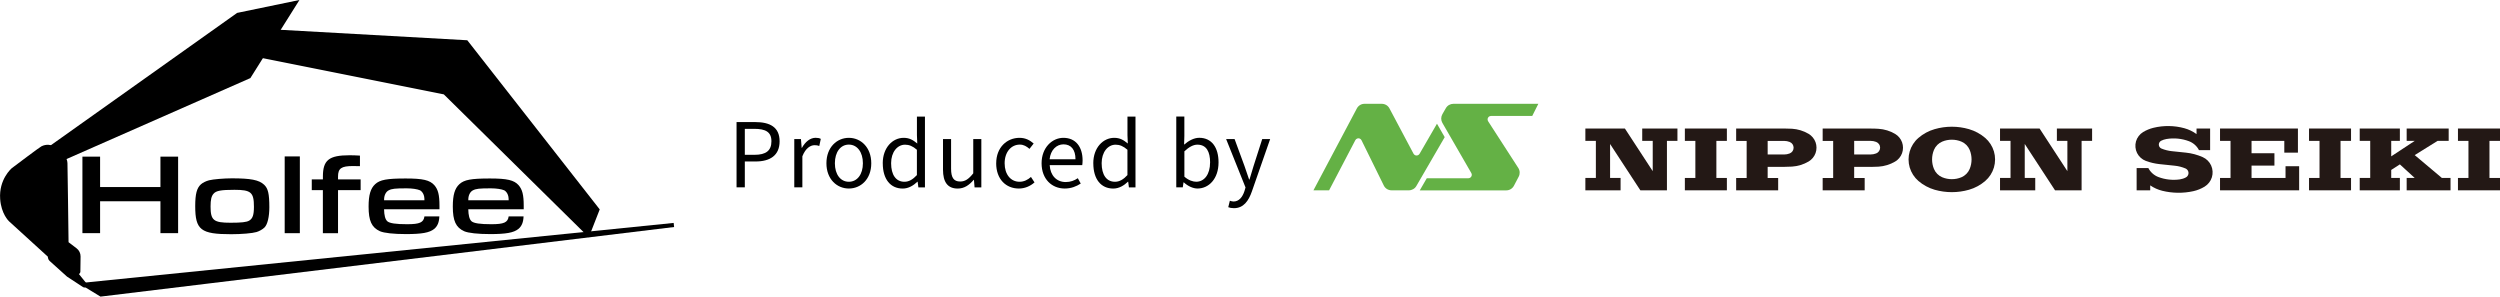 <?xml version="1.0" encoding="UTF-8"?><svg id="b" xmlns="http://www.w3.org/2000/svg" viewBox="0 0 794.99 94.32"><defs><style>.d{fill:#231815;}.e{fill:#64b145;}</style></defs><g id="c"><path d="M26.21,49.81h5.62v9.67h19.19v-9.67h5.62v24.33h-5.62v-10.14h-19.19v10.14h-5.62v-24.33Z"/><path d="M83.97,58.72c1.28,1.2,1.68,2.88,1.68,7.19,0,3.03-.58,5.47-1.53,6.42-.62.62-1.68,1.2-2.55,1.46-1.35.4-4.74.69-8.03.69-9.7,0-11.46-1.35-11.46-8.94,0-3.87.51-5.76,1.82-6.93.62-.55,1.61-1.02,2.59-1.28,1.28-.33,4.78-.62,7.22-.62,6.02,0,8.65.51,10.25,2.01ZM67.91,61.6c-.69.77-.95,1.9-.95,4.05,0,4.41.95,5.18,6.35,5.18,3.47,0,5.07-.18,5.91-.66,1.13-.66,1.53-1.82,1.53-4.41,0-4.6-.91-5.4-6.2-5.4-4.27,0-5.84.29-6.64,1.24Z"/><path d="M90.53,49.74h4.82v24.41h-4.82v-24.41Z"/><path d="M102.68,60.47h-3.54v-3.43h3.54v-.88c0-5.25,1.9-6.79,8.5-6.79,1.13,0,2.01.04,3.28.11v3.36c-.98-.04-1.53-.04-2.23-.04-3.69,0-4.74.73-4.74,3.36v.88h7.19v3.43h-7.19v13.68h-4.82v-13.68Z"/><path d="M122.13,66.52c.04,1.97.36,3.21,1.02,3.83.73.66,2.74.95,6.31.95,4.01,0,5.25-.55,5.51-2.48h4.74c-.07,1.86-.58,3.1-1.64,3.98-1.5,1.2-3.9,1.64-8.97,1.64-3.9,0-6.97-.33-8.28-.91-2.63-1.2-3.61-3.28-3.61-7.84,0-3.68.62-5.76,2.08-7.11,1.53-1.42,3.76-1.82,9.7-1.82,5.51,0,7.66.51,9.12,2.12,1.2,1.39,1.64,3.06,1.64,6.53v1.13h-17.62ZM134.97,63.68c0-.98-.11-1.53-.44-2.15-.26-.47-.62-.84-.98-1.02-.84-.36-2.44-.62-4.23-.62-3.69,0-4.74.11-5.76.66-.88.47-1.42,1.61-1.42,2.92v.22h12.84Z"/><path d="M148.91,66.52c.04,1.97.36,3.21,1.02,3.83.73.66,2.74.95,6.31.95,4.01,0,5.25-.55,5.51-2.48h4.74c-.07,1.86-.58,3.1-1.64,3.98-1.5,1.2-3.9,1.64-8.97,1.64-3.9,0-6.97-.33-8.28-.91-2.63-1.2-3.61-3.28-3.61-7.84,0-3.68.62-5.76,2.08-7.11,1.53-1.42,3.76-1.82,9.71-1.82,5.51,0,7.66.51,9.12,2.12,1.2,1.39,1.64,3.06,1.64,6.53v1.13h-17.62ZM161.75,63.68c0-.98-.11-1.53-.44-2.15-.26-.47-.62-.84-.98-1.02-.84-.36-2.44-.62-4.23-.62-3.69,0-4.74.11-5.76.66-.88.47-1.42,1.61-1.42,2.92v.22h12.84Z"/><path d="M26.84,91.42c-.15,0-.31-.04-.44-.13l-5.09-3.33-5.55-5c-.27-.25-.45-.59-.5-.95l-.05-.39-12.34-11.25c-.11-.1-2.49-2.38-2.82-7.1-.44-6.22,3.56-9.67,3.73-9.81,1.48-1.12,8.76-6.6,9.38-6.92,1.51-.78,3.21-.64,4.41.38,1.08.91,2.57,2.39,3.08,2.97.42.48.75.93.8,1.96.05.97.31,22.17.35,25.17l2.57,1.96c.8.61,1.26,1.57,1.25,2.57l-.06,4.81c0,.33-.19.63-.47.78l2.4,2.98c.25.31.24.75-.03,1.05-.16.17-.38.27-.6.27Z"/><path d="M27.11,90.19h0s0,0,0,0Z"/><polygon points="20.01 51.08 15.53 46.64 75.41 4.1 95.22 0 79.62 24.83 79.44 24.91 20.01 51.08"/><polygon points="187.24 75.46 141.13 30.01 81.88 18.16 87.79 9.4 148.6 12.8 190.71 66.59 187.24 75.46"/><polygon points="31.96 94.32 24.97 90.06 214.22 70.89 214.36 72.19 31.96 94.32"/><path d="M234.22,38.82h5.94c4.64,0,7.75,1.58,7.75,6.11s-3.08,6.42-7.64,6.42h-3.42v8.23h-2.63v-20.76ZM239.93,49.23c3.65,0,5.38-1.33,5.38-4.3s-1.84-3.96-5.49-3.96h-2.97v8.26h3.08Z"/><path d="M252.58,44.22h2.12l.23,2.8h.08c1.08-1.95,2.63-3.2,4.36-3.2.68,0,1.16.09,1.64.34l-.48,2.26c-.51-.2-.88-.25-1.5-.25-1.27,0-2.86.91-3.88,3.54v9.87h-2.57v-15.36Z"/><path d="M262.8,51.92c0-5.12,3.37-8.09,7.13-8.09s7.13,2.97,7.13,8.09-3.37,8.03-7.13,8.03-7.13-2.94-7.13-8.03ZM274.4,51.92c0-3.54-1.81-5.94-4.47-5.94s-4.44,2.4-4.44,5.94,1.78,5.88,4.44,5.88,4.47-2.35,4.47-5.88Z"/><path d="M280.71,51.92c0-4.98,3.14-8.09,6.65-8.09,1.81,0,2.97.68,4.33,1.81l-.11-2.66v-5.91h2.55v22.52h-2.09l-.23-1.81h-.08c-1.22,1.19-2.83,2.18-4.67,2.18-3.85,0-6.34-2.91-6.34-8.03ZM291.57,55.68v-8.06c-1.33-1.16-2.49-1.61-3.76-1.61-2.49,0-4.44,2.38-4.44,5.88,0,3.71,1.53,5.91,4.24,5.91,1.41,0,2.66-.71,3.96-2.12Z"/><path d="M299.87,53.96v-9.73h2.57v9.42c0,2.86.85,4.07,2.89,4.07,1.58,0,2.69-.76,4.16-2.6v-10.89h2.57v15.36h-2.15l-.2-2.4h-.08c-1.44,1.67-2.97,2.77-5.09,2.77-3.22,0-4.67-2.09-4.67-6Z"/><path d="M316.79,51.92c0-5.12,3.48-8.09,7.41-8.09,2.01,0,3.4.85,4.5,1.81l-1.33,1.7c-.91-.79-1.84-1.36-3.06-1.36-2.8,0-4.84,2.4-4.84,5.94s1.92,5.88,4.75,5.88c1.41,0,2.66-.65,3.62-1.53l1.13,1.73c-1.39,1.24-3.14,1.95-4.98,1.95-4.07,0-7.21-2.94-7.21-8.03Z"/><path d="M331.22,51.92c0-4.98,3.37-8.09,6.93-8.09,3.9,0,6.11,2.83,6.11,7.21,0,.57-.06,1.1-.11,1.47h-10.35c.17,3.28,2.18,5.38,5.09,5.38,1.5,0,2.72-.45,3.85-1.22l.93,1.7c-1.36.88-3,1.58-5.09,1.58-4.07,0-7.36-2.97-7.36-8.03ZM342,50.65c0-3.08-1.41-4.75-3.82-4.75-2.18,0-4.1,1.75-4.41,4.75h8.23Z"/><path d="M347.66,51.92c0-4.98,3.14-8.09,6.65-8.09,1.81,0,2.97.68,4.33,1.81l-.11-2.66v-5.91h2.55v22.52h-2.09l-.23-1.81h-.08c-1.22,1.19-2.83,2.18-4.67,2.18-3.85,0-6.34-2.91-6.34-8.03ZM358.52,55.68v-8.06c-1.33-1.16-2.49-1.61-3.76-1.61-2.49,0-4.44,2.38-4.44,5.88,0,3.71,1.53,5.91,4.24,5.91,1.41,0,2.66-.71,3.96-2.12Z"/><path d="M376.46,58h-.11l-.23,1.58h-2.07v-22.52h2.57v6.17l-.08,2.77c1.39-1.22,3.11-2.18,4.81-2.18,3.99,0,6.14,3.11,6.14,7.81,0,5.29-3.14,8.32-6.68,8.32-1.41,0-3.03-.73-4.36-1.95ZM384.81,51.69c0-3.39-1.13-5.69-4.05-5.69-1.3,0-2.66.74-4.13,2.12v8.06c1.36,1.19,2.74,1.61,3.76,1.61,2.55,0,4.41-2.29,4.41-6.11Z"/><path d="M390.58,65.89l.51-2.06c.31.11.76.25,1.16.25,1.75,0,2.86-1.41,3.48-3.31l.34-1.16-6.17-15.39h2.69l3.14,8.54c.45,1.33.99,2.91,1.47,4.3h.14c.42-1.39.88-2.94,1.3-4.3l2.74-8.54h2.52l-5.8,16.63c-1.05,3.03-2.66,5.35-5.71,5.35-.74,0-1.33-.11-1.81-.31Z"/><path class="e" d="M417.67,60.52l13.81-26.05c.23-.44.59-.81,1.01-1.07.42-.26.92-.39,1.42-.39h5.5c.5,0,.99.14,1.42.39.43.26.78.63,1.01,1.07l7.65,14.4c.12.23.33.41.57.51.24.09.52.1.77.01.25-.09.46-.26.59-.49l5.53-9.56,2.46,4.27-9.02,15.54c-.24.42-.59.77-1.01,1-.41.24-.89.37-1.37.37h-5.51c-.51,0-1.02-.15-1.45-.41-.43-.27-.79-.66-1.01-1.12l-7.09-14.4c-.12-.24-.33-.44-.58-.54-.25-.1-.54-.1-.79,0-.25.09-.47.29-.59.52l-8.35,15.96h-4.95Z"/><path class="e" d="M489.2,33.01h-27.03c-.48,0-.96.13-1.38.37-.42.24-.77.59-1.01,1.01l-1.11,1.93c-.24.42-.37.9-.37,1.38s.13.96.37,1.38l9.21,15.96c.13.22.18.49.13.74-.05.25-.18.49-.38.65-.2.16-.45.26-.71.26h-13.21l-2.23,3.85h27.52c.5,0,1-.14,1.42-.4.43-.26.78-.64,1.01-1.08l1.51-2.88c.23-.43.33-.92.31-1.4-.02-.48-.17-.96-.44-1.37l-9.59-14.84c-.14-.22-.2-.49-.17-.75.04-.26.17-.5.37-.68.2-.17.46-.27.72-.27h13.11l1.93-3.85Z"/><polygon class="d" points="750.38 44.8 750.38 40.87 763.15 40.87 763.15 44.8 760.4 44.8 760.4 49.72 767.87 44.8 765.31 44.8 765.31 40.87 778.67 40.87 778.67 44.8 775.14 44.8 767.87 49.32 776.51 56.59 779.26 56.59 779.26 60.52 765.31 60.52 765.31 56.59 767.87 56.59 763.15 52.27 760.4 54.04 760.4 56.59 763.15 56.59 763.15 60.52 750.38 60.52 750.38 56.59 753.72 56.59 753.72 44.8 750.38 44.8"/><polygon class="d" points="705.96 44.8 705.96 40.87 730.73 40.87 730.73 48.54 726.4 48.54 726.4 44.8 715.98 44.8 715.98 48.73 723.26 48.73 723.26 52.66 715.98 52.66 715.98 56.59 726.79 56.59 726.79 52.86 731.12 52.86 731.12 60.52 705.96 60.52 705.96 56.59 709.3 56.59 709.3 44.8 705.96 44.8"/><polygon class="d" points="734.26 44.8 734.26 40.87 747.62 40.87 747.62 44.8 744.28 44.8 744.28 56.59 747.62 56.59 747.62 60.52 734.26 60.52 734.26 56.59 737.6 56.59 737.6 44.8 734.26 44.8"/><polygon class="d" points="504.14 44.8 504.14 40.87 516.71 40.87 525.56 54.43 525.56 44.8 522.22 44.8 522.22 40.87 533.42 40.87 533.42 44.8 530.08 44.8 530.08 60.52 521.63 60.52 512 45.79 512 56.59 515.34 56.59 515.34 60.52 504.14 60.52 504.14 56.59 507.48 56.59 507.48 44.8 504.14 44.8"/><polygon class="d" points="549.14 40.87 535.78 40.87 535.78 44.8 539.12 44.8 539.12 56.59 535.78 56.59 535.78 60.52 549.14 60.52 549.14 56.59 545.8 56.59 545.8 44.8 549.14 44.8 549.14 40.87"/><polygon class="d" points="636 60.52 636 56.59 639.34 56.59 639.34 44.8 636 44.8 636 40.87 648.58 40.87 657.42 54.43 657.42 44.8 654.08 44.8 654.08 40.87 665.28 40.87 665.28 44.8 661.94 44.8 661.94 60.52 653.49 60.52 643.86 45.78 643.86 56.59 647.2 56.59 647.2 60.52 636 60.52"/><path class="d" d="M683.76,60.52h-4.32v-7.07h3.73c.65,1.28,1.8,2.31,3.15,2.83,2.17.83,4.54,1.09,6.84.77.68-.1,1.35-.31,1.95-.64.35-.19.62-.51.74-.88.13-.37.11-.79-.05-1.15-.16-.36-.46-.65-.82-.81-1.07-.45-2.21-.75-3.37-.87l-4.89-.51c-1.49-.16-2.96-.5-4.37-1.03-1.19-.45-2.2-1.36-2.77-2.5-.57-1.14-.69-2.49-.34-3.71.35-1.22,1.18-2.3,2.27-2.96,1.01-.61,2.13-1.07,3.28-1.35,3.22-.79,6.65-.74,9.85.14,1.38.38,2.69,1.01,3.85,1.86v-1.77h4.32v6.88h-3.54c-.66-1.29-1.8-2.31-3.15-2.83-2.28-.87-4.8-1.12-7.21-.71-.58.1-1.13.28-1.65.54-.31.16-.56.44-.68.77-.12.33-.1.7.04,1.02.14.32.41.58.74.71,1.03.42,2.13.7,3.24.82l4.51.47c1.84.19,3.66.68,5.35,1.43,1.17.52,2.14,1.48,2.67,2.65.53,1.17.62,2.53.24,3.76-.38,1.23-1.22,2.3-2.31,2.97-1.1.67-2.31,1.16-3.57,1.44-3.25.72-6.67.68-9.9-.12-1.36-.34-2.67-.92-3.83-1.72v1.57Z"/><polygon class="d" points="794.99 40.87 781.62 40.87 781.62 44.8 784.96 44.8 784.96 56.59 781.62 56.59 781.62 60.52 794.99 60.52 794.99 56.59 791.64 56.59 791.64 44.8 794.99 44.8 794.99 40.87"/><path class="d" d="M552.09,44.8v-3.93h15.33c.81,0,1.63.02,2.44.07,1.85.12,3.67.67,5.27,1.62,1.01.6,1.81,1.56,2.21,2.67.4,1.11.4,2.35,0,3.46s-1.19,2.07-2.21,2.67c-1.6.94-3.42,1.5-5.27,1.62-.81.05-1.63.08-2.44.08h-5.31v3.54h3.34v3.93h-13.36v-3.93h3.34v-11.79h-3.34ZM567.34,49.13c.6,0,1.2-.11,1.76-.33.37-.14.69-.4.92-.72.22-.32.34-.72.34-1.11s-.12-.79-.34-1.11c-.22-.32-.55-.58-.92-.72-.56-.22-1.16-.33-1.76-.33h-5.23v4.32h5.23Z"/><path class="d" d="M594.93,53.06h-5.31v3.54h3.34v3.93h-13.36v-3.93h3.34v-11.79h-3.34v-3.93h15.33c.82,0,1.63.02,2.44.08,1.85.12,3.67.67,5.27,1.62,1.01.6,1.81,1.56,2.21,2.67.4,1.11.4,2.35,0,3.46-.4,1.11-1.19,2.07-2.21,2.67-1.6.94-3.42,1.5-5.27,1.62-.81.05-1.63.08-2.44.08M594.85,44.8h-5.23v4.32h5.23c.6,0,1.2-.11,1.76-.33.37-.14.69-.4.91-.72s.35-.72.35-1.11-.12-.79-.35-1.11c-.22-.32-.55-.58-.91-.72-.56-.22-1.16-.33-1.76-.33"/><path class="d" d="M610.05,57.55c-1.31-1.13-2.28-2.64-2.77-4.29-.49-1.66-.49-3.45,0-5.11.49-1.66,1.46-3.17,2.77-4.29,1.49-1.29,3.27-2.25,5.16-2.79,3.54-1.03,7.38-1.03,10.92,0,1.89.55,3.67,1.51,5.16,2.79,1.31,1.13,2.28,2.64,2.77,4.29.49,1.65.49,3.45,0,5.11-.49,1.66-1.46,3.17-2.77,4.29-1.49,1.29-3.27,2.25-5.16,2.79-3.54,1.02-7.37,1.02-10.92,0-1.89-.55-3.67-1.51-5.16-2.79M617.62,56.37c1.93.81,4.18.81,6.1,0,1.17-.49,2.13-1.45,2.62-2.62.81-1.92.81-4.18,0-6.1-.49-1.17-1.45-2.13-2.62-2.62-1.93-.81-4.18-.81-6.1,0-1.17.49-2.13,1.45-2.62,2.62-.81,1.93-.81,4.18,0,6.1.49,1.17,1.45,2.13,2.62,2.62"/></g></svg>